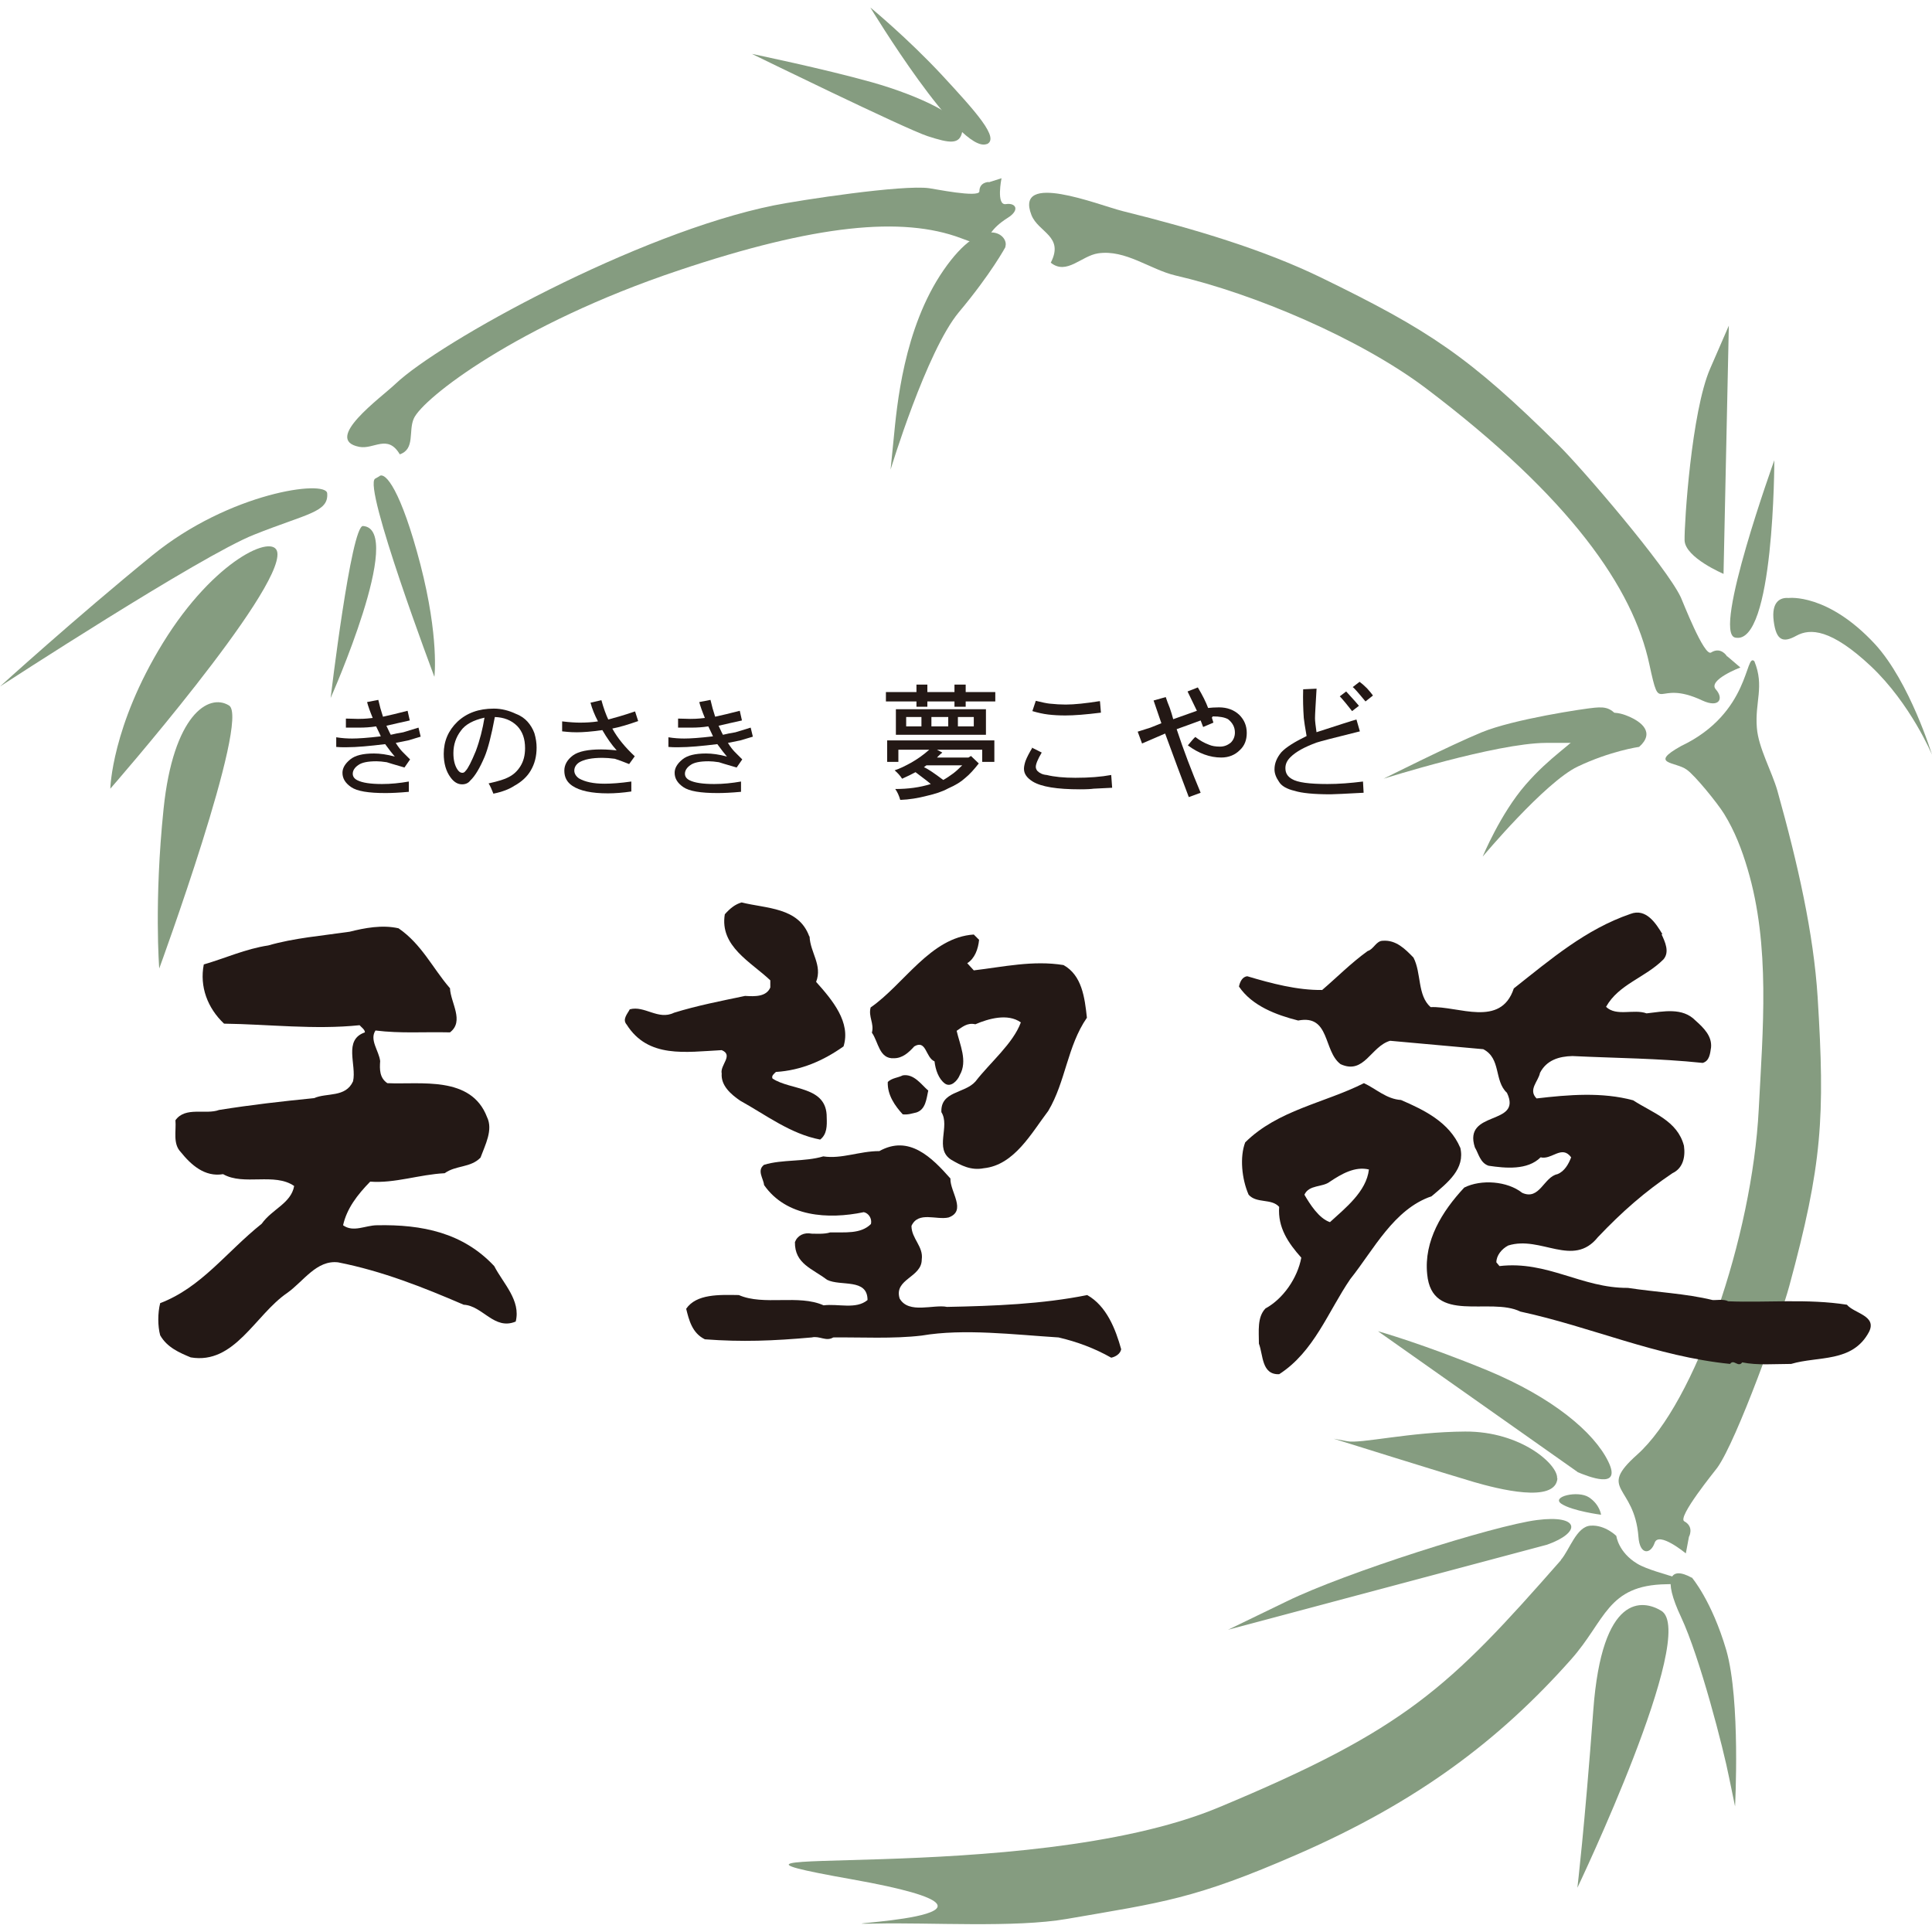 <?xml version="1.0" encoding="UTF-8"?>
<svg id="_レイヤー_2" data-name="レイヤー 2" xmlns="http://www.w3.org/2000/svg" viewBox="0 0 62 61.5" width="62" height="62">
  <defs>
    <style>
      .cls-1 {
        fill: #231815;
      }

      .cls-1, .cls-2 {
        stroke-width: 0px;
      }

      .cls-2 {
        fill: #859c80;
      }
    </style>
  </defs>
  <g id="_レイアウト" data-name="レイアウト">
    <g>
      <g>
        <path class="cls-2" d="M7.35,22.39c-.66-.41-1.79.32-2.1,3.31-.31,2.99-.14,5.13-.14,5.13,0,0,2.93-8.01,2.24-8.44Z"/>
        <path class="cls-2" d="M12.16,15.04c.2-.19.71.45,1.33,2.82.61,2.36.45,3.61.45,3.61,0,0-2.31-6.13-1.9-6.36.41-.23.12-.07.12-.07Z"/>
        <path class="cls-2" d="M11.65,16.63c-.38-.03-1.04,5.52-1.04,5.52,0,0,2.41-5.42,1.04-5.52Z"/>
        <path class="cls-2" d="M55.44,20.82l.41.35s-1.05.4-.79.7c.27.3.11.61-.43.36-1.53-.72-1.33.55-1.7-1.16-.52-2.44-2.53-5.35-7.17-8.86-2.11-1.59-5.52-3.04-8.04-3.62-.81-.19-1.6-.84-2.48-.71-.54.08-1.01.71-1.52.3.44-.85-.4-.97-.62-1.53-.55-1.41,2.13-.33,2.91-.13,2.38.59,4.56,1.25,6.39,2.14,3.47,1.69,4.74,2.53,7.61,5.37.77.76,3.47,3.91,3.93,4.89.06.13.75,1.91.97,1.77.32-.2.51.12.51.12Z"/>
        <path class="cls-2" d="M31.73,5.6l.41-.13s-.18.88.14.83c.32-.05.46.19.06.44-1.14.72-.2,1.14-1.51.65-1.87-.7-4.65-.44-9.06,1.04-5.16,1.73-8.2,4.1-8.49,4.75-.18.4.05.98-.45,1.15-.39-.66-.83-.15-1.3-.24-1.19-.23.7-1.58,1.16-2.02,1.42-1.35,7.75-4.84,12.15-5.73.85-.17,4.13-.67,4.98-.55.11.01,1.61.32,1.61.1,0-.3.3-.3.3-.3Z"/>
        <path class="cls-2" d="M51.38,48.36s-.04-.33-.39-.56c-.35-.23-1.23-.02-.88.21.35.23,1.27.35,1.27.35Z"/>
        <path class="cls-2" d="M50.09,49.81c.28-.32.5-1.08.96-1.1.46-.03.82.33.82.33,0,0,.06.52.67.89.61.37,2.51.64.93.66-1.9.03-1.94,1.16-3.05,2.41-2.28,2.57-4.91,4.57-8.79,6.26-3.3,1.44-4.33,1.54-7.39,2.07-1.67.29-4.4.11-6.14.15-2.44.04,6.15-.19-.76-1.42-6.91-1.23,5.56.27,11.75-2.3,6.03-2.51,7.41-3.85,11-7.94Z"/>
        <path class="cls-2" d="M51.22,23.58c.38-.1,1.12-.05.84-.59-.28-.54-.53-.56-.88-.53-.35.03-2.61.37-3.63.79-1.02.42-3.15,1.49-3.15,1.49,0,0,3.6-1.14,5.21-1.15h1.61Z"/>
        <path class="cls-2" d="M57.39,18.94c-.25-.02-.55.11-.47.74.08.63.3.71.73.47.44-.24,1.11-.22,2.39.98,1.28,1.21,1.96,2.84,1.96,2.84,0,0-.71-2.33-1.83-3.55-1.52-1.64-2.77-1.48-2.77-1.48Z"/>
        <path class="cls-2" d="M52.6,23.72c.52-.46.08-.81-.36-.99-.43-.18-.85-.18-1.34.38-.48.56-1.13.89-1.94,1.82-.81.93-1.38,2.31-1.38,2.31,0,0,2-2.39,3.05-2.89,1.05-.5,1.96-.63,1.96-.63Z"/>
        <path class="cls-2" d="M49.97,47.19c.03-.44-1.16-1.51-2.95-1.5-1.79.01-3.36.4-3.79.31l-.43-.08s3.74,1.17,4.5,1.39c.76.22,2.62.7,2.68-.12Z"/>
        <path class="cls-2" d="M50.62,46.99c.32.13,1.45.6.99-.34-.46-.94-1.78-2.05-3.87-2.92-2.09-.86-3.52-1.26-3.52-1.26l6.41,4.52Z"/>
        <path class="cls-2" d="M32.26,7.67c.14-.36-.69-1.12-1.98.75-1.29,1.87-1.5,4.39-1.6,5.4l-.1,1s1.15-3.8,2.19-5.05c1.04-1.24,1.5-2.1,1.5-2.1Z"/>
        <path class="cls-2" d="M30.88,3.97c.08-.44-1.34-1.14-2.9-1.58-1.57-.44-3.85-.91-3.85-.91,0,0,4.93,2.41,5.64,2.64.71.23,1.03.28,1.11-.15Z"/>
        <path class="cls-2" d="M31.66,4.38c.44-.18-.34-1.04-1.44-2.23-1.11-1.19-2.29-2.16-2.29-2.16,0,0,2.87,4.74,3.74,4.38Z"/>
        <path class="cls-2" d="M10.5,15.58c-.04-.44-3.13-.03-5.61,1.99-2.48,2.02-4.89,4.21-4.89,4.21,0,0,6.45-4.2,8.15-4.87,1.7-.68,2.4-.72,2.35-1.33Z"/>
        <path class="cls-2" d="M8.9,17.48c-.09-.63-2.02.22-3.67,2.9-1.65,2.68-1.69,4.68-1.69,4.68,0,0,5.54-6.34,5.36-7.58Z"/>
        <path class="cls-2" d="M49.65,49.32c1.1-.39,1.06-.97-.33-.79-1.39.18-6.15,1.69-8.03,2.61l-1.88.91,10.24-2.73Z"/>
        <path class="cls-2" d="M53.31,51.44c-.58-.35-1.9-.59-2.18,3.2-.28,3.78-.51,5.69-.51,5.69,0,0,3.9-8.17,2.69-8.89Z"/>
        <path class="cls-2" d="M55.32,18.17s-1.24-.52-1.26-1.08c-.01-.56.22-4.13.82-5.51l.6-1.38-.17,7.96Z"/>
        <path class="cls-2" d="M55.68,20.21c-.73-.17,1.26-5.69,1.26-5.69,0,0,0,5.98-1.26,5.69Z"/>
        <path class="cls-2" d="M54.2,49.07l-.1.53s-.87-.72-1-.34c-.13.38-.48.4-.52-.19-.13-1.69-1.34-1.48-.04-2.64,1.86-1.66,3.69-6.98,3.9-11.08.13-2.55.38-5.24-.36-7.72-.18-.61-.41-1.21-.75-1.76-.21-.34-.93-1.23-1.2-1.42-.35-.26-1.24-.17-.18-.76,2.23-1.06,2.05-3.02,2.35-2.72.33.81.01,1.31.08,2.14.05.64.48,1.39.66,2.02.66,2.36,1.16,4.58,1.29,6.62.24,3.85.15,5.37-.91,9.27-.28,1.04-1.68,4.95-2.31,5.83-.08.11-1.29,1.59-1.06,1.72.33.18.15.5.15.5Z"/>
        <path class="cls-2" d="M54.29,50.38c-.69-.38-.94,0-.34,1.27.6,1.28,1.36,4.23,1.54,5.15l.19.92s.18-3.4-.28-5.01c-.47-1.6-1.11-2.34-1.11-2.34Z"/>
      </g>
      <path class="cls-1" d="M53.32,29.73c.11.24.27.57.06.81-.59.59-1.43.79-1.84,1.52.33.32.89.06,1.3.21.54-.06,1.15-.2,1.57.23.27.24.53.5.5.86-.03.2-.05.44-.27.5-1.44-.15-2.72-.15-4.18-.22-.43.01-.83.13-1.04.54-.05.27-.39.54-.11.82,1.03-.12,2.1-.21,3.1.06.63.41,1.42.65,1.63,1.46.05.36-.03.72-.37.88-.89.6-1.6,1.22-2.39,2.05-.8,1-1.83-.06-2.88.27-.21.11-.38.32-.38.54l.1.12c1.54-.18,2.64.71,4.12.7.92.14,1.86.18,2.72.39.1.01.36-.04.5.04,1.25.05,2.54-.09,3.81.11.23.28.97.35.71.87-.53,1-1.63.77-2.5,1.03-.53,0-1.09.05-1.57-.05-.13.18-.27-.12-.39.05-2.37-.24-4.46-1.19-6.73-1.68-.97-.48-2.84.42-2.99-1.2-.11-1.07.48-2.02,1.19-2.78.54-.27,1.38-.21,1.86.17.56.25.69-.51,1.13-.6.23-.09.36-.33.44-.54-.3-.41-.62.09-.98,0-.42.42-1.13.35-1.67.27-.27-.09-.32-.39-.44-.59-.39-1.21,1.54-.68,1.03-1.75-.42-.39-.18-1.1-.76-1.4l-2.99-.27c-.62.18-.83,1.1-1.59.75-.56-.42-.33-1.6-1.36-1.4-.71-.18-1.48-.47-1.9-1.09.03-.15.11-.32.27-.33.77.23,1.6.45,2.4.44.49-.42.92-.86,1.46-1.25.2-.06.27-.33.49-.33.42-.03.71.26.98.54.26.5.12,1.21.55,1.59.89-.04,2.25.67,2.67-.6,1.19-.94,2.31-1.9,3.74-2.39.51-.2.83.32,1.03.65Z"/>
      <path class="cls-1" d="M46.86,36.58c-.35-.82-1.16-1.21-1.9-1.53-.47-.03-.8-.36-1.19-.54-1.27.64-2.76.86-3.81,1.9-.18.47-.11,1.18.11,1.68.26.29.73.11.98.39-.05.66.29,1.16.71,1.63-.12.65-.58,1.32-1.15,1.63-.27.28-.21.73-.21,1.13.14.36.08,1,.65.98,1.12-.72,1.57-2.01,2.28-3.05.75-.94,1.4-2.25,2.61-2.66.52-.44,1.09-.88.92-1.57M42.68,38.97c-.36-.12-.65-.59-.82-.88.15-.33.58-.23.82-.42.36-.24.8-.5,1.25-.39-.08.71-.76,1.24-1.25,1.69Z"/>
      <path class="cls-1" d="M25.98,29.8c.02.52.42.92.21,1.46.53.59,1.12,1.3.88,2.07-.65.46-1.36.77-2.17.82-.06.06-.15.12-.11.21.58.39,1.75.23,1.74,1.25.01.27.01.54-.21.71-.95-.18-1.74-.79-2.57-1.25-.29-.2-.62-.48-.59-.87-.06-.27.39-.59,0-.75-1.16.06-2.36.27-3.05-.82-.15-.17.03-.35.1-.49.48-.13.91.36,1.42.11.74-.23,1.52-.38,2.28-.54.32.02.68.03.81-.27v-.23c-.62-.59-1.63-1.09-1.46-2.12.17-.19.33-.32.54-.38.79.2,1.83.15,2.17,1.09Z"/>
      <path class="cls-1" d="M14.44,31.46c.02.47.47,1.06,0,1.42-.88-.02-1.57.04-2.39-.06-.2.3.11.65.15.98-.02.27-.02.54.23.71,1.07.05,2.69-.25,3.2,1.09.2.41-.06.89-.21,1.3-.32.33-.79.24-1.15.5-.81.04-1.6.33-2.39.27-.41.42-.75.86-.87,1.4.33.24.72,0,1.09,0,1.45-.03,2.76.24,3.76,1.31.29.56.86,1.1.69,1.78-.69.29-1.06-.51-1.67-.54-1.3-.56-2.61-1.08-4.03-1.36-.69-.08-1.1.6-1.63.98-1.03.7-1.69,2.31-3.1,2.07-.36-.15-.76-.32-.98-.71-.08-.3-.08-.71,0-1.03,1.33-.51,2.11-1.63,3.26-2.55.33-.47.94-.65,1.04-1.21-.63-.44-1.62,0-2.28-.38-.59.1-1.03-.3-1.36-.71-.26-.27-.14-.68-.17-1.02.32-.45.97-.17,1.4-.33,1.07-.17,1.96-.27,3.05-.38.41-.18,1.01-.01,1.25-.54.12-.53-.32-1.33.38-1.57,0-.09-.1-.15-.17-.23-1.45.15-2.9-.03-4.35-.05-.53-.5-.79-1.19-.65-1.9.69-.2,1.34-.5,2.07-.61.83-.24,1.72-.31,2.61-.44.48-.12,1.04-.23,1.57-.11.74.51,1.09,1.27,1.63,1.9Z"/>
      <path class="cls-1" d="M31.42,29.91c-.03.3-.14.6-.38.75l.21.23c.94-.11,1.9-.33,2.88-.17.59.33.68,1.04.75,1.69-.63.91-.68,2.05-1.24,2.99-.54.71-1.09,1.74-2.07,1.84-.41.08-.73-.09-1.04-.27-.56-.35-.03-1.07-.32-1.53-.03-.68.74-.59,1.09-.98.48-.62,1.21-1.22,1.46-1.9-.42-.3-1.04-.12-1.46.06-.26-.06-.42.09-.6.21.1.44.36.97.1,1.42-.07.18-.29.41-.48.27-.2-.15-.3-.44-.33-.71-.29-.12-.26-.71-.65-.48-.18.2-.38.38-.65.38-.48.03-.5-.53-.71-.82.08-.3-.12-.51-.04-.81,1.07-.74,1.92-2.25,3.31-2.34l.17.17Z"/>
      <path class="cls-1" d="M29.79,34.74c-.06.27-.08.61-.38.71-.14.03-.27.08-.44.06-.24-.26-.5-.62-.48-1.04.14-.13.32-.13.48-.21.36-.06.6.3.81.48Z"/>
      <path class="cls-1" d="M30.5,37.58c-.01.42.53,1.03-.06,1.24-.39.09-.97-.21-1.19.27,0,.41.39.66.33,1.08,0,.58-.9.62-.71,1.25.29.51,1.09.18,1.52.27,1.52-.03,3.06-.09,4.5-.38.62.35.91,1.09,1.09,1.74-.03.15-.18.24-.32.27-.53-.3-1.09-.51-1.69-.65-1.43-.09-3.04-.29-4.39-.06-.92.11-1.96.05-2.84.06-.23.14-.44-.06-.69,0-1.24.11-2.23.15-3.43.06-.41-.2-.51-.62-.6-.98.33-.48,1.06-.45,1.69-.44.8.35,1.92-.03,2.72.33.47-.06,1.04.14,1.41-.17,0-.71-.86-.43-1.3-.65-.47-.36-1.04-.51-1.03-1.21.08-.21.29-.32.54-.27.14,0,.41.02.59-.04.47-.01.98.06,1.31-.27.04-.18-.08-.35-.23-.38-1.15.24-2.49.15-3.2-.87-.02-.21-.24-.47,0-.65.59-.18,1.3-.09,1.9-.27.59.09,1.16-.17,1.8-.17.95-.53,1.68.2,2.28.88Z"/>
      <g>
        <path class="cls-1" d="M12.29,22.75c.22-.05.49-.11.79-.19l.07.31c-.28.06-.53.12-.75.17.08.18.13.27.14.29.13-.03.26-.06.4-.08l.49-.15.07.29-.4.12s-.16.03-.4.08c.08.13.16.23.22.29l.24.24-.18.26c-.35-.1-.54-.16-.57-.17-.13-.02-.24-.03-.33-.03-.28,0-.47.04-.58.12-.12.08-.18.18-.18.28,0,.09.05.16.15.21.16.08.42.12.79.12.29,0,.57-.03.86-.08v.33c-.32.03-.57.04-.75.04-.55,0-.91-.06-1.1-.19-.19-.13-.28-.28-.28-.46,0-.15.08-.29.25-.43.16-.13.41-.19.76-.19.19,0,.42.03.67.1-.07-.08-.18-.22-.31-.4-.49.06-.91.1-1.25.1-.12,0-.23,0-.32-.01v-.31c.18.03.36.04.51.04.19,0,.5-.02.92-.07,0,0-.05-.12-.15-.32-.19.03-.37.04-.53.04h-.44v-.29c.15,0,.28.01.39.01.07,0,.23,0,.47-.03-.09-.22-.15-.39-.18-.51l.36-.07c.04.18.09.36.15.54Z"/>
        <path class="cls-1" d="M15.83,25.21c-.05-.13-.1-.24-.15-.32.32-.07.53-.14.62-.19.17-.08.3-.2.4-.36.1-.16.15-.35.15-.58,0-.3-.08-.53-.25-.71-.19-.19-.43-.28-.72-.29-.11.59-.22,1.02-.33,1.28-.15.35-.3.61-.46.76-.06.08-.15.12-.26.12-.14,0-.26-.07-.37-.22-.15-.2-.22-.46-.22-.76,0-.41.15-.75.44-1.03.3-.28.68-.42,1.17-.42.24,0,.48.06.71.17.16.06.28.15.37.25.09.1.17.23.22.37.05.17.07.32.07.46,0,.28-.06.52-.19.74-.11.19-.29.36-.53.49-.15.1-.37.19-.67.25ZM15.55,22.78c-.36.08-.62.22-.76.42-.16.21-.24.45-.24.72,0,.21.04.38.12.51.05.08.1.12.17.12.04,0,.07-.02.1-.06.08-.08.19-.3.33-.64.13-.35.22-.71.28-1.08Z"/>
        <path class="cls-1" d="M19.52,22.84c.19-.05.48-.13.86-.26l.1.31c-.34.12-.62.2-.83.24.17.31.41.6.72.89l-.18.25c-.2-.08-.36-.14-.46-.17-.15-.02-.28-.03-.4-.03-.34,0-.59.05-.75.15-.1.07-.15.16-.15.26,0,.09.05.18.15.25.19.11.46.17.82.17.22,0,.51-.02.86-.07v.32c-.27.04-.53.06-.75.06-.52,0-.9-.08-1.14-.24-.18-.12-.26-.28-.26-.49,0-.18.09-.35.28-.49.18-.13.49-.19.9-.19.04,0,.2,0,.5.03-.16-.18-.31-.39-.46-.65-.35.05-.62.07-.82.07-.06,0-.21,0-.47-.03v-.32c.25.03.44.04.57.04.19,0,.39-.01.58-.04-.11-.21-.19-.41-.24-.6l.35-.08c.07.26.15.47.22.62Z"/>
        <path class="cls-1" d="M22.95,22.75c.22-.05.49-.11.79-.19l.07.31c-.28.06-.53.12-.75.17.08.18.13.27.14.29.13-.03.26-.06.4-.08l.49-.15.07.29-.4.12s-.16.03-.4.08c.08.13.16.23.22.29l.24.24-.18.26c-.35-.1-.54-.16-.57-.17-.13-.02-.24-.03-.33-.03-.28,0-.47.04-.58.12-.12.08-.18.18-.18.28,0,.09.05.16.15.21.16.08.42.12.79.12.29,0,.57-.03.86-.08v.33c-.32.03-.57.04-.75.04-.55,0-.91-.06-1.1-.19-.19-.13-.28-.28-.28-.46,0-.15.08-.29.25-.43.16-.13.41-.19.76-.19.19,0,.42.03.67.1-.07-.08-.18-.22-.31-.4-.49.06-.91.1-1.25.1-.12,0-.23,0-.32-.01v-.31c.18.03.36.04.51.04.19,0,.5-.02.92-.07,0,0-.05-.12-.15-.32-.19.03-.37.04-.53.04h-.44v-.29c.15,0,.28.01.39.01.07,0,.23,0,.47-.03-.09-.22-.15-.39-.18-.51l.36-.07c.04.18.09.36.15.54Z"/>
        <path class="cls-1" d="M29.41,21.96v-.24h.35v.24h.87v-.24h.36v.24h.95v.3h-.95v.17h-.36v-.17h-.87v.17h-.35v-.17h-.98v-.3h.98ZM28.47,24.2v-.69h3.44v.69h-.39v-.39h-1.45l.17.09s-.1.08-.17.16h1.01l.08-.05.25.24c-.15.19-.29.35-.44.47-.13.12-.31.23-.54.33-.2.11-.43.18-.69.24-.27.07-.56.12-.85.13-.04-.14-.09-.25-.16-.35.41,0,.79-.05,1.14-.16-.02-.02-.18-.15-.49-.38-.11.06-.25.13-.43.21-.07-.11-.15-.19-.24-.27.16-.05.34-.14.54-.25.19-.11.38-.24.57-.41h-.99v.39h-.35ZM28.75,23.33v-.82h2.89v.82h-2.89ZM29.57,23.06v-.3h-.49v.3h.49ZM30.88,24.31h-1.15l-.08.06c.14.06.34.2.62.41.11-.06.21-.13.32-.21.08-.06.18-.15.3-.27ZM30.43,23.06v-.3h-.54v.3h.54ZM31.25,23.06v-.3h-.51v.3h.51Z"/>
        <path class="cls-1" d="M33.11,23.74l.32.16c-.13.22-.19.37-.19.46,0,.05.02.09.05.13.07.07.17.12.3.13.24.06.55.09.92.09.44,0,.83-.03,1.15-.09l.03.41-.6.03c-.06.01-.21.02-.43.02-.74,0-1.24-.08-1.52-.25-.19-.12-.28-.25-.28-.41,0-.07.02-.16.05-.25.05-.13.12-.26.21-.41ZM35.3,22.26l.03.36c-.48.06-.86.09-1.14.09-.2,0-.38-.01-.55-.03-.17-.02-.34-.06-.51-.11l.11-.33c.2.05.35.08.44.09.19.02.36.03.52.03.28,0,.65-.04,1.09-.11Z"/>
        <path class="cls-1" d="M38.89,22.78l.05.16-.33.14-.08-.21c-.25.09-.51.19-.77.28.22.67.48,1.35.77,2.04l-.38.14c-.23-.6-.48-1.28-.76-2.04-.05.02-.3.13-.74.32l-.14-.38.41-.13.35-.14-.25-.73.39-.11c.04.12.08.23.13.35.04.12.08.24.11.36l.76-.27c-.13-.27-.23-.48-.3-.62l.33-.13c.15.25.26.47.33.66.09-.01.21-.02.35-.02.26,0,.48.08.65.24.16.16.24.35.24.58s-.07.41-.22.55c-.16.16-.36.24-.6.24-.36,0-.72-.13-1.07-.39.11-.13.18-.22.24-.27.14.11.28.19.44.25.09.04.21.06.35.06.13,0,.24-.04.35-.13.08-.08.13-.19.13-.32,0-.17-.07-.31-.22-.43-.11-.06-.27-.09-.49-.09Z"/>
        <path class="cls-1" d="M42.24,23.25c.71-.23,1.14-.37,1.29-.41l.11.38c-.81.2-1.27.32-1.39.36-.38.14-.66.29-.84.47-.11.11-.16.22-.16.35,0,.16.07.27.21.35.18.11.56.16,1.14.16.36,0,.74-.03,1.14-.08l.02.36c-.58.03-.93.05-1.06.05-.55,0-.93-.04-1.15-.11-.26-.06-.43-.16-.51-.3-.09-.13-.14-.26-.14-.39,0-.19.07-.37.22-.55.15-.16.42-.33.81-.52-.05-.28-.08-.48-.09-.58-.02-.29-.03-.6-.02-.92l.43-.02c-.03.52-.05.83-.05.95,0,.09.02.25.05.46ZM42.99,22.1l.21-.16c.24.26.38.42.41.46l-.22.17c-.14-.18-.27-.34-.39-.47ZM43.41,21.8l.22-.17c.07.05.15.12.24.21.08.09.15.17.19.23l-.24.19c-.11-.13-.19-.23-.27-.32-.07-.08-.12-.13-.14-.14Z"/>
      </g>
    </g>
  </g>
</svg>